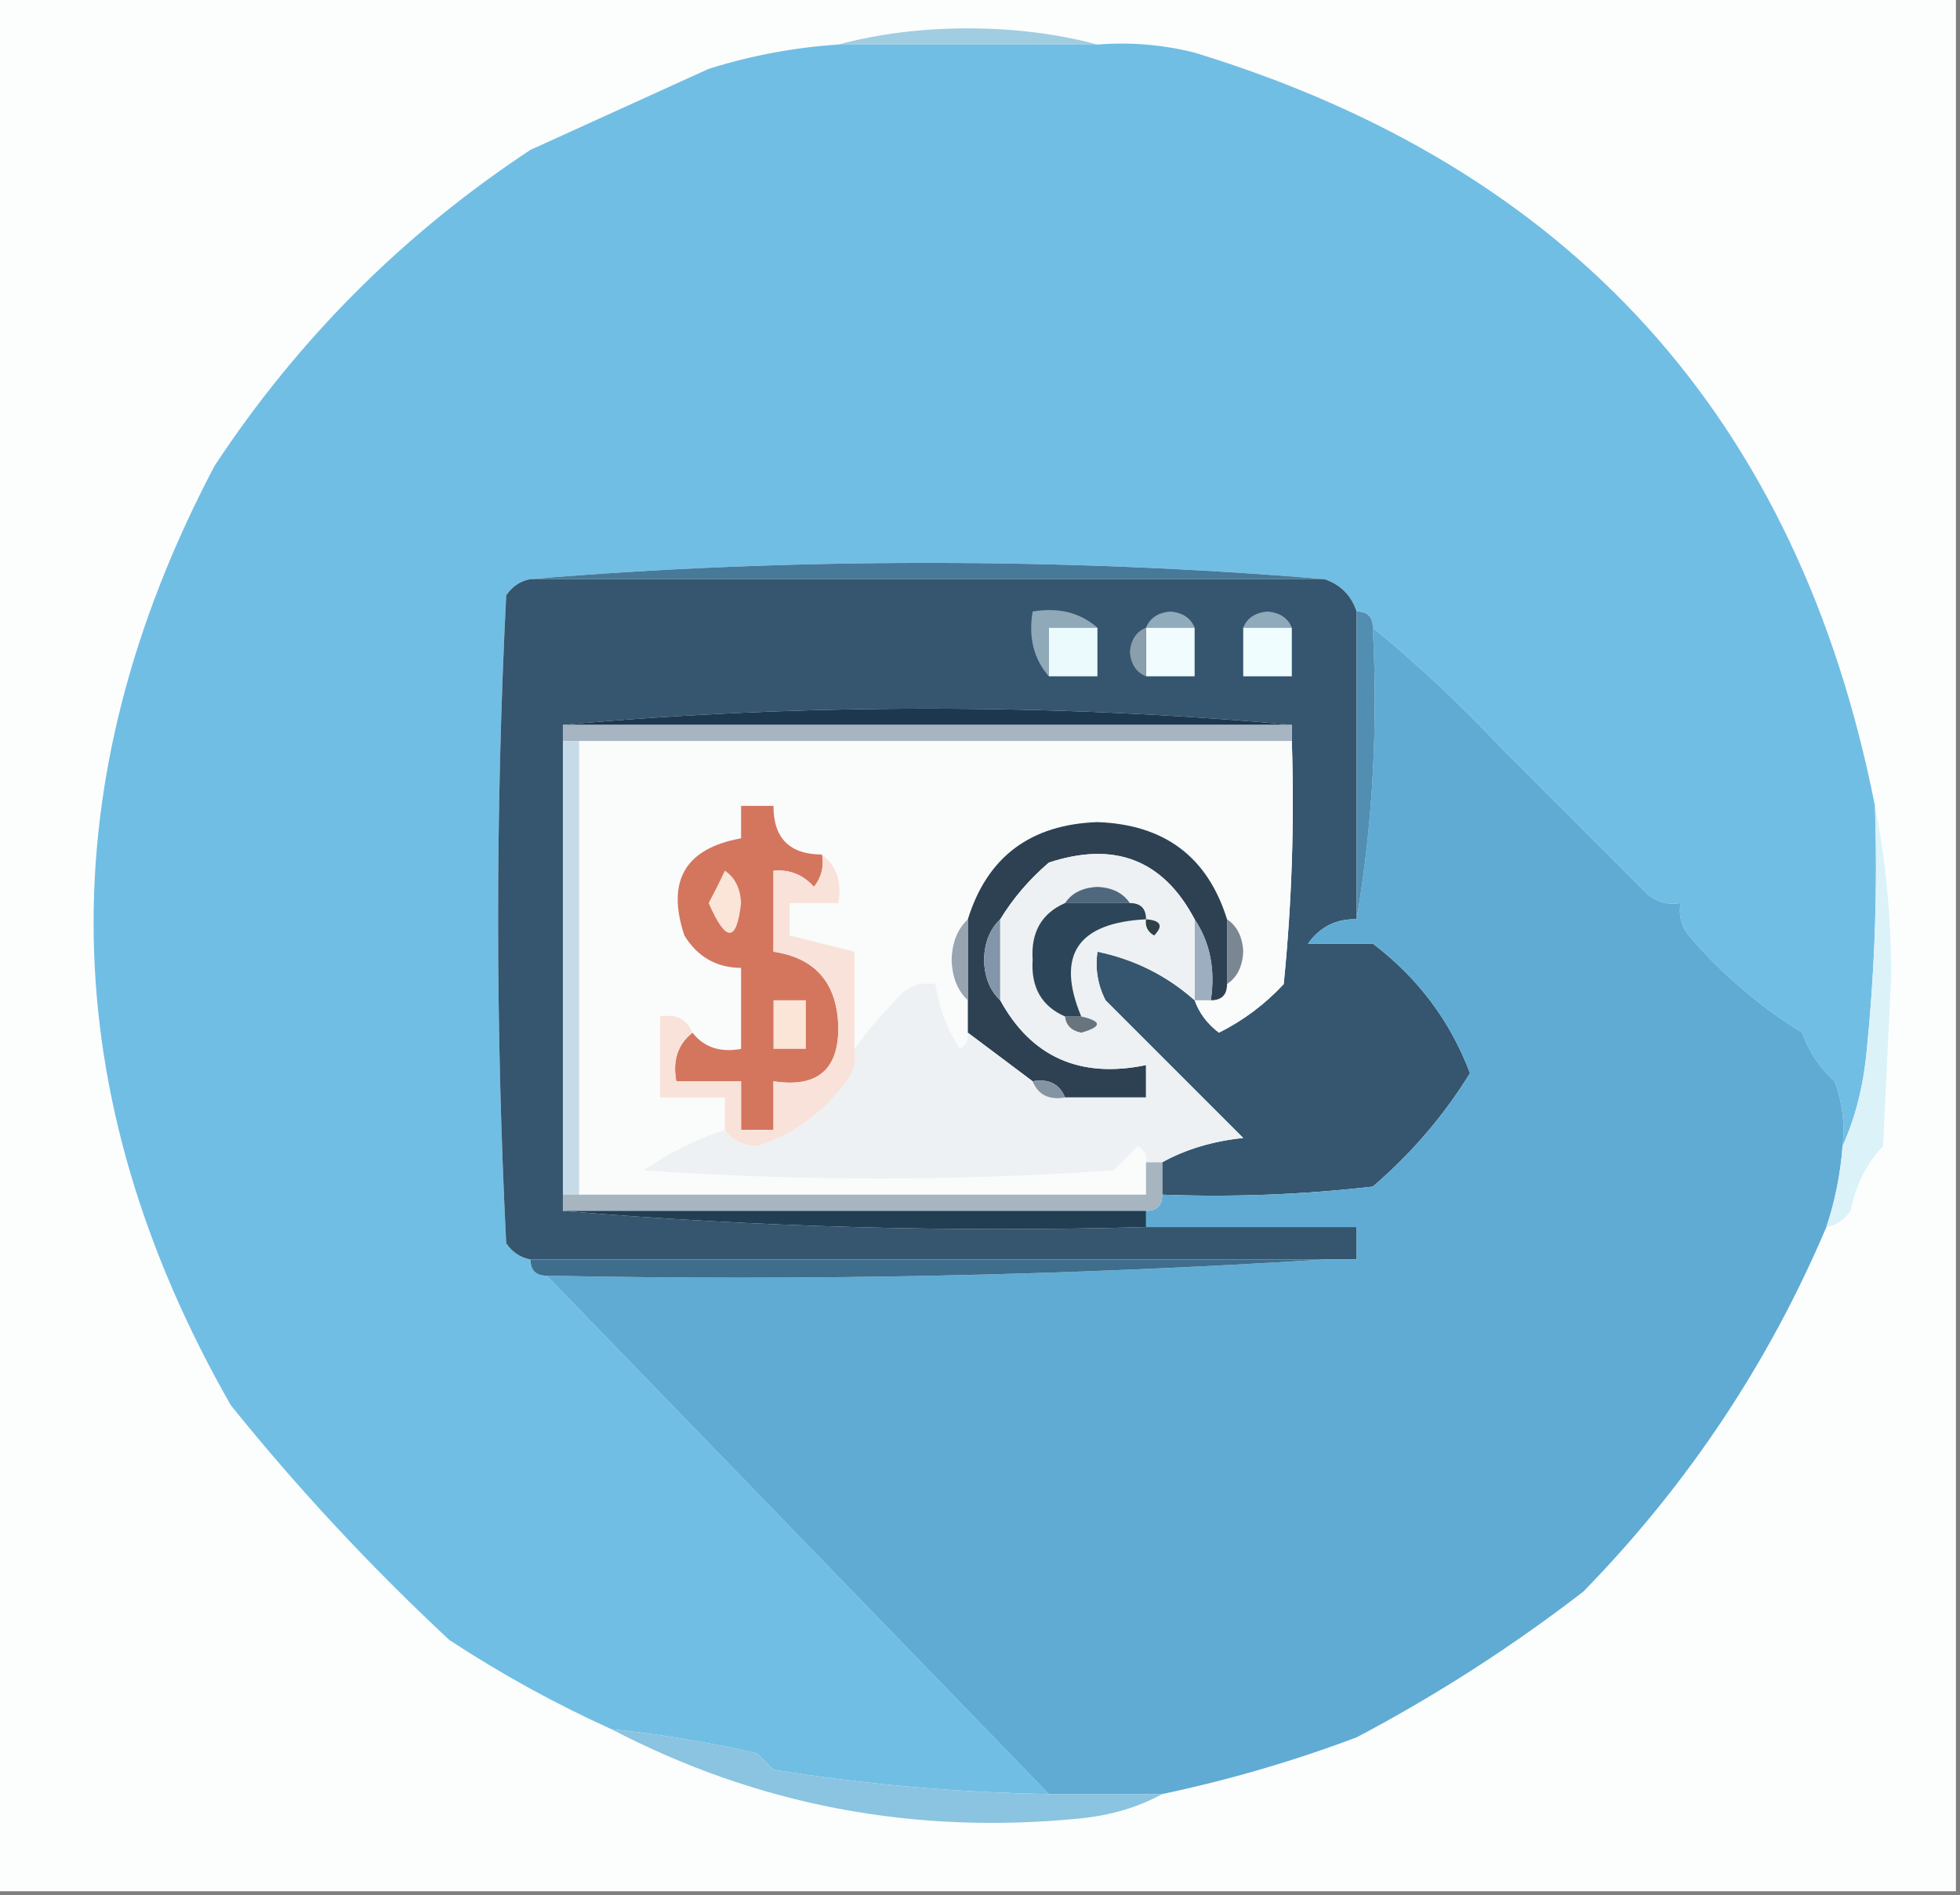 <?xml version="1.0" encoding="UTF-8"?>
<!DOCTYPE svg PUBLIC "-//W3C//DTD SVG 1.1//EN" "http://www.w3.org/Graphics/SVG/1.1/DTD/svg11.dtd">
<svg xmlns="http://www.w3.org/2000/svg" version="1.1" width="242px" height="234px" style="shape-rendering:geometricPrecision; text-rendering:geometricPrecision; image-rendering:optimizeQuality; fill-rule:evenodd; clip-rule:evenodd" xmlns:xlink="http://www.w3.org/1999/xlink">
<rect width="100%" height="100%" fill="#808080" stroke="none"/>
<g><path style="opacity:1" fill="#fcfefe" d="M -0.5,-0.5 C 80.167,-0.5 160.833,-0.5 241.5,-0.5C 241.5,77.5 241.5,155.5 241.5,233.5C 160.833,233.5 80.167,233.5 -0.5,233.5C -0.5,155.5 -0.5,77.5 -0.5,-0.5 Z"/></g>
<g><path style="opacity:1" fill="#a1cde1" d="M 135.5,5.5 C 124.833,5.5 114.167,5.5 103.5,5.5C 108.456,4.172 113.789,3.505 119.5,3.5C 125.211,3.505 130.544,4.172 135.5,5.5 Z"/></g>
<g><path style="opacity:1" fill="#71bee4" d="M 103.5,5.5 C 114.167,5.5 124.833,5.5 135.5,5.5C 139.555,5.176 143.555,5.509 147.5,6.5C 194.065,20.732 222.065,51.732 231.5,99.5C 231.832,109.522 231.499,119.522 230.5,129.5C 230.118,133.916 229.118,137.916 227.5,141.5C 227.813,138.753 227.48,136.086 226.5,133.5C 224.671,131.844 223.337,129.844 222.5,127.5C 217.245,124.249 212.578,120.249 208.5,115.5C 207.571,114.311 207.238,112.978 207.5,111.5C 206.022,111.762 204.689,111.429 203.5,110.5C 197.392,104.392 191.392,98.392 185.5,92.5C 180.428,87.09 175.094,82.09 169.5,77.5C 169.5,76.167 168.833,75.5 167.5,75.5C 166.833,73.5 165.5,72.167 163.5,71.5C 147.514,70.167 131.181,69.501 114.5,69.5C 97.819,69.501 81.486,70.167 65.5,71.5C 64.265,71.721 63.265,72.388 62.5,73.5C 61.167,100.167 61.167,126.833 62.5,153.5C 63.265,154.612 64.265,155.279 65.5,155.5C 65.5,156.833 66.167,157.5 67.5,157.5C 88.167,178.833 108.833,200.167 129.5,221.5C 118.104,221.308 106.771,220.308 95.5,218.5C 94.833,217.833 94.167,217.167 93.5,216.5C 87.544,215.108 81.544,214.108 75.5,213.5C 68.621,210.39 61.954,206.724 55.5,202.5C 45.766,193.435 36.766,183.769 28.5,173.5C 6.596,135.163 5.93,96.496 26.5,57.5C 36.833,41.833 49.833,28.833 65.5,18.5C 72.833,15.167 80.167,11.833 87.5,8.5C 92.734,6.857 98.067,5.857 103.5,5.5 Z"/></g>
<g><path style="opacity:1" fill="#477998" d="M 163.5,71.5 C 130.833,71.5 98.167,71.5 65.5,71.5C 81.486,70.167 97.819,69.501 114.5,69.5C 131.181,69.501 147.514,70.167 163.5,71.5 Z"/></g>
<g><path style="opacity:1" fill="#35566e" d="M 65.5,71.5 C 98.167,71.5 130.833,71.5 163.5,71.5C 165.5,72.167 166.833,73.5 167.5,75.5C 167.5,88.167 167.5,100.833 167.5,113.5C 164.988,113.423 162.988,114.423 161.5,116.5C 164.167,116.5 166.833,116.5 169.5,116.5C 175.068,120.724 179.068,126.058 181.5,132.5C 178.276,137.732 174.276,142.399 169.5,146.5C 160.859,147.498 152.192,147.831 143.5,147.5C 143.5,146.167 143.5,144.833 143.5,143.5C 146.403,141.896 149.737,140.896 153.5,140.5C 147.833,134.833 142.167,129.167 136.5,123.5C 135.534,121.604 135.201,119.604 135.5,117.5C 140.067,118.45 144.067,120.45 147.5,123.5C 148.066,125.078 149.066,126.412 150.5,127.5C 153.524,125.987 156.191,123.987 158.5,121.5C 159.499,111.522 159.832,101.522 159.5,91.5C 159.5,90.833 159.5,90.167 159.5,89.5C 144.849,88.167 129.849,87.501 114.5,87.5C 99.151,87.501 84.151,88.167 69.5,89.5C 69.5,90.167 69.5,90.833 69.5,91.5C 69.5,110.167 69.5,128.833 69.5,147.5C 69.5,148.167 69.5,148.833 69.5,149.5C 93.143,151.49 117.143,152.157 141.5,151.5C 150.167,151.5 158.833,151.5 167.5,151.5C 167.5,152.833 167.5,154.167 167.5,155.5C 166.167,155.5 164.833,155.5 163.5,155.5C 130.833,155.5 98.167,155.5 65.5,155.5C 64.265,155.279 63.265,154.612 62.5,153.5C 61.167,126.833 61.167,100.167 62.5,73.5C 63.265,72.388 64.265,71.721 65.5,71.5 Z"/></g>
<g><path style="opacity:1" fill="#8fa9b9" d="M 135.5,77.5 C 133.5,77.5 131.5,77.5 129.5,77.5C 129.5,79.5 129.5,81.5 129.5,83.5C 127.631,81.365 126.964,78.698 127.5,75.5C 130.698,74.964 133.365,75.631 135.5,77.5 Z"/></g>
<g><path style="opacity:1" fill="#90abbc" d="M 147.5,77.5 C 145.5,77.5 143.5,77.5 141.5,77.5C 141.97,76.306 142.97,75.64 144.5,75.5C 146.03,75.64 147.03,76.306 147.5,77.5 Z"/></g>
<g><path style="opacity:1" fill="#8faaba" d="M 159.5,77.5 C 157.5,77.5 155.5,77.5 153.5,77.5C 153.97,76.306 154.97,75.64 156.5,75.5C 158.03,75.64 159.03,76.306 159.5,77.5 Z"/></g>
<g><path style="opacity:1" fill="#f0fcfe" d="M 141.5,77.5 C 143.5,77.5 145.5,77.5 147.5,77.5C 147.5,79.5 147.5,81.5 147.5,83.5C 145.5,83.5 143.5,83.5 141.5,83.5C 141.5,81.5 141.5,79.5 141.5,77.5 Z"/></g>
<g><path style="opacity:1" fill="#f0fdfe" d="M 153.5,77.5 C 155.5,77.5 157.5,77.5 159.5,77.5C 159.5,79.5 159.5,81.5 159.5,83.5C 157.5,83.5 155.5,83.5 153.5,83.5C 153.5,81.5 153.5,79.5 153.5,77.5 Z"/></g>
<g><path style="opacity:1" fill="#8a9fac" d="M 141.5,77.5 C 141.5,79.5 141.5,81.5 141.5,83.5C 140.307,83.03 139.64,82.03 139.5,80.5C 139.64,78.97 140.307,77.97 141.5,77.5 Z"/></g>
<g><path style="opacity:1" fill="#ebfafd" d="M 135.5,77.5 C 135.5,79.5 135.5,81.5 135.5,83.5C 133.5,83.5 131.5,83.5 129.5,83.5C 129.5,81.5 129.5,79.5 129.5,77.5C 131.5,77.5 133.5,77.5 135.5,77.5 Z"/></g>
<g><path style="opacity:1" fill="#5fabd4" d="M 169.5,77.5 C 175.094,82.09 180.428,87.09 185.5,92.5C 191.392,98.392 197.392,104.392 203.5,110.5C 204.689,111.429 206.022,111.762 207.5,111.5C 207.238,112.978 207.571,114.311 208.5,115.5C 212.578,120.249 217.245,124.249 222.5,127.5C 223.337,129.844 224.671,131.844 226.5,133.5C 227.48,136.086 227.813,138.753 227.5,141.5C 227.243,144.932 226.576,148.266 225.5,151.5C 218.358,168.326 208.358,183.326 195.5,196.5C 186.704,203.289 177.37,209.289 167.5,214.5C 159.64,217.455 151.64,219.788 143.5,221.5C 138.833,221.5 134.167,221.5 129.5,221.5C 108.833,200.167 88.167,178.833 67.5,157.5C 99.851,158.159 131.851,157.493 163.5,155.5C 164.833,155.5 166.167,155.5 167.5,155.5C 167.5,154.167 167.5,152.833 167.5,151.5C 158.833,151.5 150.167,151.5 141.5,151.5C 141.5,150.833 141.5,150.167 141.5,149.5C 142.833,149.5 143.5,148.833 143.5,147.5C 152.192,147.831 160.859,147.498 169.5,146.5C 174.276,142.399 178.276,137.732 181.5,132.5C 179.068,126.058 175.068,120.724 169.5,116.5C 166.833,116.5 164.167,116.5 161.5,116.5C 162.988,114.423 164.988,113.423 167.5,113.5C 169.479,101.88 170.146,89.88 169.5,77.5 Z"/></g>
<g><path style="opacity:1" fill="#1d374e" d="M 159.5,89.5 C 129.5,89.5 99.5,89.5 69.5,89.5C 84.151,88.167 99.151,87.501 114.5,87.5C 129.849,87.501 144.849,88.167 159.5,89.5 Z"/></g>
<g><path style="opacity:1" fill="#a7b5c2" d="M 69.5,89.5 C 99.5,89.5 129.5,89.5 159.5,89.5C 159.5,90.167 159.5,90.833 159.5,91.5C 130.167,91.5 100.833,91.5 71.5,91.5C 70.833,91.5 70.167,91.5 69.5,91.5C 69.5,90.833 69.5,90.167 69.5,89.5 Z"/></g>
<g><path style="opacity:1" fill="#fafbfb" d="M 71.5,91.5 C 100.833,91.5 130.167,91.5 159.5,91.5C 159.832,101.522 159.499,111.522 158.5,121.5C 156.191,123.987 153.524,125.987 150.5,127.5C 149.066,126.412 148.066,125.078 147.5,123.5C 148.167,123.5 148.833,123.5 149.5,123.5C 150.833,123.5 151.5,122.833 151.5,121.5C 152.748,120.666 153.415,119.333 153.5,117.5C 153.415,115.667 152.748,114.334 151.5,113.5C 149.106,105.793 143.773,101.793 135.5,101.5C 127.227,101.793 121.894,105.793 119.5,113.5C 118.223,114.694 117.556,116.36 117.5,118.5C 117.556,120.64 118.223,122.306 119.5,123.5C 119.5,124.833 119.5,126.167 119.5,127.5C 119.631,128.376 119.298,129.043 118.5,129.5C 116.917,127.01 115.917,124.343 115.5,121.5C 114.022,121.238 112.689,121.571 111.5,122.5C 109.227,124.79 107.227,127.123 105.5,129.5C 105.5,125.5 105.5,121.5 105.5,117.5C 102.833,116.833 100.167,116.167 97.5,115.5C 97.5,114.167 97.5,112.833 97.5,111.5C 99.5,111.5 101.5,111.5 103.5,111.5C 103.975,108.918 103.308,106.918 101.5,105.5C 97.5,105.5 95.5,103.5 95.5,99.5C 94.167,99.5 92.833,99.5 91.5,99.5C 91.5,100.833 91.5,102.167 91.5,103.5C 84.59,104.757 82.257,108.757 84.5,115.5C 86.132,118.146 88.465,119.479 91.5,119.5C 91.5,122.833 91.5,126.167 91.5,129.5C 88.918,129.975 86.918,129.308 85.5,127.5C 84.817,125.824 83.483,125.157 81.5,125.5C 81.5,128.833 81.5,132.167 81.5,135.5C 84.167,135.5 86.833,135.5 89.5,135.5C 89.5,136.833 89.5,138.167 89.5,139.5C 85.989,140.644 82.656,142.311 79.5,144.5C 98.833,145.833 118.167,145.833 137.5,144.5C 138.5,143.5 139.5,142.5 140.5,141.5C 141.298,141.957 141.631,142.624 141.5,143.5C 141.5,144.833 141.5,146.167 141.5,147.5C 118.167,147.5 94.833,147.5 71.5,147.5C 71.5,128.833 71.5,110.167 71.5,91.5 Z"/></g>
<g><path style="opacity:1" fill="#c7dae7" d="M 69.5,91.5 C 70.167,91.5 70.833,91.5 71.5,91.5C 71.5,110.167 71.5,128.833 71.5,147.5C 70.833,147.5 70.167,147.5 69.5,147.5C 69.5,128.833 69.5,110.167 69.5,91.5 Z"/></g>
<g><path style="opacity:1" fill="#518eb1" d="M 167.5,75.5 C 168.833,75.5 169.5,76.167 169.5,77.5C 170.146,89.88 169.479,101.88 167.5,113.5C 167.5,100.833 167.5,88.167 167.5,75.5 Z"/></g>
<g><path style="opacity:1" fill="#2e4153" d="M 151.5,113.5 C 151.5,116.167 151.5,118.833 151.5,121.5C 151.5,122.833 150.833,123.5 149.5,123.5C 150.069,119.671 149.402,116.337 147.5,113.5C 143.624,106.162 137.624,103.828 129.5,106.5C 127.08,108.578 125.08,110.912 123.5,113.5C 122.223,114.694 121.556,116.36 121.5,118.5C 121.556,120.64 122.223,122.306 123.5,123.5C 127.35,130.515 133.35,133.182 141.5,131.5C 141.5,132.833 141.5,134.167 141.5,135.5C 138.167,135.5 134.833,135.5 131.5,135.5C 130.817,133.824 129.483,133.157 127.5,133.5C 124.833,131.5 122.167,129.5 119.5,127.5C 119.5,126.167 119.5,124.833 119.5,123.5C 119.5,120.167 119.5,116.833 119.5,113.5C 121.894,105.793 127.227,101.793 135.5,101.5C 143.773,101.793 149.106,105.793 151.5,113.5 Z"/></g>
<g><path style="opacity:1" fill="#9caec0" d="M 147.5,113.5 C 149.402,116.337 150.069,119.671 149.5,123.5C 148.833,123.5 148.167,123.5 147.5,123.5C 147.5,120.167 147.5,116.833 147.5,113.5 Z"/></g>
<g><path style="opacity:1" fill="#7b8693" d="M 151.5,113.5 C 152.748,114.334 153.415,115.667 153.5,117.5C 153.415,119.333 152.748,120.666 151.5,121.5C 151.5,118.833 151.5,116.167 151.5,113.5 Z"/></g>
<g><path style="opacity:1" fill="#98a4b0" d="M 119.5,113.5 C 119.5,116.833 119.5,120.167 119.5,123.5C 118.223,122.306 117.556,120.64 117.5,118.5C 117.556,116.36 118.223,114.694 119.5,113.5 Z"/></g>
<g><path style="opacity:1" fill="#8196aa" d="M 123.5,113.5 C 123.5,116.833 123.5,120.167 123.5,123.5C 122.223,122.306 121.556,120.64 121.5,118.5C 121.556,116.36 122.223,114.694 123.5,113.5 Z"/></g>
<g><path style="opacity:1" fill="#d4765e" d="M 101.5,105.5 C 101.762,106.978 101.429,108.311 100.5,109.5C 99.159,107.995 97.492,107.328 95.5,107.5C 95.5,110.833 95.5,114.167 95.5,117.5C 100.599,118.269 103.266,121.269 103.5,126.5C 103.653,132.012 100.986,134.346 95.5,133.5C 95.5,135.5 95.5,137.5 95.5,139.5C 94.167,139.5 92.833,139.5 91.5,139.5C 91.5,137.5 91.5,135.5 91.5,133.5C 88.833,133.5 86.167,133.5 83.5,133.5C 83.025,130.918 83.692,128.918 85.5,127.5C 86.918,129.308 88.918,129.975 91.5,129.5C 91.5,126.167 91.5,122.833 91.5,119.5C 88.465,119.479 86.132,118.146 84.5,115.5C 82.257,108.757 84.59,104.757 91.5,103.5C 91.5,102.167 91.5,100.833 91.5,99.5C 92.833,99.5 94.167,99.5 95.5,99.5C 95.5,103.5 97.5,105.5 101.5,105.5 Z"/></g>
<g><path style="opacity:1" fill="#fae5d8" d="M 89.5,107.5 C 90.748,108.334 91.415,109.667 91.5,111.5C 90.957,116.396 89.624,116.396 87.5,111.5C 88.225,110.133 88.892,108.8 89.5,107.5 Z"/></g>
<g><path style="opacity:1" fill="#fbe5d7" d="M 95.5,123.5 C 96.833,123.5 98.167,123.5 99.5,123.5C 99.5,125.5 99.5,127.5 99.5,129.5C 98.167,129.5 96.833,129.5 95.5,129.5C 95.5,127.5 95.5,125.5 95.5,123.5 Z"/></g>
<g><path style="opacity:1" fill="#dbf2f9" d="M 231.5,99.5 C 232.83,106.133 233.497,113.133 233.5,120.5C 233.167,127.5 232.833,134.5 232.5,141.5C 230.413,143.745 229.079,146.412 228.5,149.5C 227.735,150.612 226.735,151.279 225.5,151.5C 226.576,148.266 227.243,144.932 227.5,141.5C 229.118,137.916 230.118,133.916 230.5,129.5C 231.499,119.522 231.832,109.522 231.5,99.5 Z"/></g>
<g><path style="opacity:1" fill="#edf1f3" d="M 147.5,113.5 C 147.5,116.833 147.5,120.167 147.5,123.5C 144.067,120.45 140.067,118.45 135.5,117.5C 135.201,119.604 135.534,121.604 136.5,123.5C 142.167,129.167 147.833,134.833 153.5,140.5C 149.737,140.896 146.403,141.896 143.5,143.5C 142.833,143.5 142.167,143.5 141.5,143.5C 141.631,142.624 141.298,141.957 140.5,141.5C 139.5,142.5 138.5,143.5 137.5,144.5C 118.167,145.833 98.833,145.833 79.5,144.5C 82.656,142.311 85.989,140.644 89.5,139.5C 90.334,140.748 91.667,141.415 93.5,141.5C 97.955,140.063 101.622,137.396 104.5,133.5C 105.429,132.311 105.762,130.978 105.5,129.5C 107.227,127.123 109.227,124.79 111.5,122.5C 112.689,121.571 114.022,121.238 115.5,121.5C 115.917,124.343 116.917,127.01 118.5,129.5C 119.298,129.043 119.631,128.376 119.5,127.5C 122.167,129.5 124.833,131.5 127.5,133.5C 128.183,135.176 129.517,135.843 131.5,135.5C 134.833,135.5 138.167,135.5 141.5,135.5C 141.5,134.167 141.5,132.833 141.5,131.5C 133.35,133.182 127.35,130.515 123.5,123.5C 123.5,120.167 123.5,116.833 123.5,113.5C 125.08,110.912 127.08,108.578 129.5,106.5C 137.624,103.828 143.624,106.162 147.5,113.5 Z"/></g>
<g><path style="opacity:1" fill="#68757f" d="M 131.5,125.5 C 132.167,125.5 132.833,125.5 133.5,125.5C 136.083,126.092 136.083,126.758 133.5,127.5C 132.287,127.253 131.62,126.586 131.5,125.5 Z"/></g>
<g><path style="opacity:1" fill="#2f4047" d="M 141.5,113.5 C 143.337,113.639 143.67,114.306 142.5,115.5C 141.702,115.043 141.369,114.376 141.5,113.5 Z"/></g>
<g><path style="opacity:1" fill="#2d4558" d="M 131.5,111.5 C 134.167,111.5 136.833,111.5 139.5,111.5C 140.833,111.5 141.5,112.167 141.5,113.5C 133.023,113.939 130.356,117.939 133.5,125.5C 132.833,125.5 132.167,125.5 131.5,125.5C 128.606,124.232 127.273,121.898 127.5,118.5C 127.273,115.102 128.606,112.768 131.5,111.5 Z"/></g>
<g><path style="opacity:1" fill="#50687d" d="M 139.5,111.5 C 136.833,111.5 134.167,111.5 131.5,111.5C 132.334,110.252 133.667,109.585 135.5,109.5C 137.333,109.585 138.666,110.252 139.5,111.5 Z"/></g>
<g><path style="opacity:1" fill="#8594a2" d="M 127.5,133.5 C 129.483,133.157 130.817,133.824 131.5,135.5C 129.517,135.843 128.183,135.176 127.5,133.5 Z"/></g>
<g><path style="opacity:1" fill="#f9e2d9" d="M 101.5,105.5 C 103.308,106.918 103.975,108.918 103.5,111.5C 101.5,111.5 99.5,111.5 97.5,111.5C 97.5,112.833 97.5,114.167 97.5,115.5C 100.167,116.167 102.833,116.833 105.5,117.5C 105.5,121.5 105.5,125.5 105.5,129.5C 105.762,130.978 105.429,132.311 104.5,133.5C 101.622,137.396 97.955,140.063 93.5,141.5C 91.667,141.415 90.334,140.748 89.5,139.5C 89.5,138.167 89.5,136.833 89.5,135.5C 86.833,135.5 84.167,135.5 81.5,135.5C 81.5,132.167 81.5,128.833 81.5,125.5C 83.483,125.157 84.817,125.824 85.5,127.5C 83.692,128.918 83.025,130.918 83.5,133.5C 86.167,133.5 88.833,133.5 91.5,133.5C 91.5,135.5 91.5,137.5 91.5,139.5C 92.833,139.5 94.167,139.5 95.5,139.5C 95.5,137.5 95.5,135.5 95.5,133.5C 100.986,134.346 103.653,132.012 103.5,126.5C 103.266,121.269 100.599,118.269 95.5,117.5C 95.5,114.167 95.5,110.833 95.5,107.5C 97.492,107.328 99.159,107.995 100.5,109.5C 101.429,108.311 101.762,106.978 101.5,105.5 Z"/></g>
<g><path style="opacity:1" fill="#a6b5c0" d="M 141.5,143.5 C 142.167,143.5 142.833,143.5 143.5,143.5C 143.5,144.833 143.5,146.167 143.5,147.5C 143.5,148.833 142.833,149.5 141.5,149.5C 117.5,149.5 93.5,149.5 69.5,149.5C 69.5,148.833 69.5,148.167 69.5,147.5C 70.167,147.5 70.833,147.5 71.5,147.5C 94.833,147.5 118.167,147.5 141.5,147.5C 141.5,146.167 141.5,144.833 141.5,143.5 Z"/></g>
<g><path style="opacity:1" fill="#223e52" d="M 69.5,149.5 C 93.5,149.5 117.5,149.5 141.5,149.5C 141.5,150.167 141.5,150.833 141.5,151.5C 117.143,152.157 93.143,151.49 69.5,149.5 Z"/></g>
<g><path style="opacity:1" fill="#3e6e8c" d="M 65.5,155.5 C 98.167,155.5 130.833,155.5 163.5,155.5C 131.851,157.493 99.851,158.159 67.5,157.5C 66.167,157.5 65.5,156.833 65.5,155.5 Z"/></g>
<g><path style="opacity:1" fill="#8ac4e0" d="M 75.5,213.5 C 81.544,214.108 87.544,215.108 93.5,216.5C 94.167,217.167 94.833,217.833 95.5,218.5C 106.771,220.308 118.104,221.308 129.5,221.5C 134.167,221.5 138.833,221.5 143.5,221.5C 140.597,223.104 137.263,224.104 133.5,224.5C 112.891,226.577 93.558,222.91 75.5,213.5 Z"/></g>
</svg>
